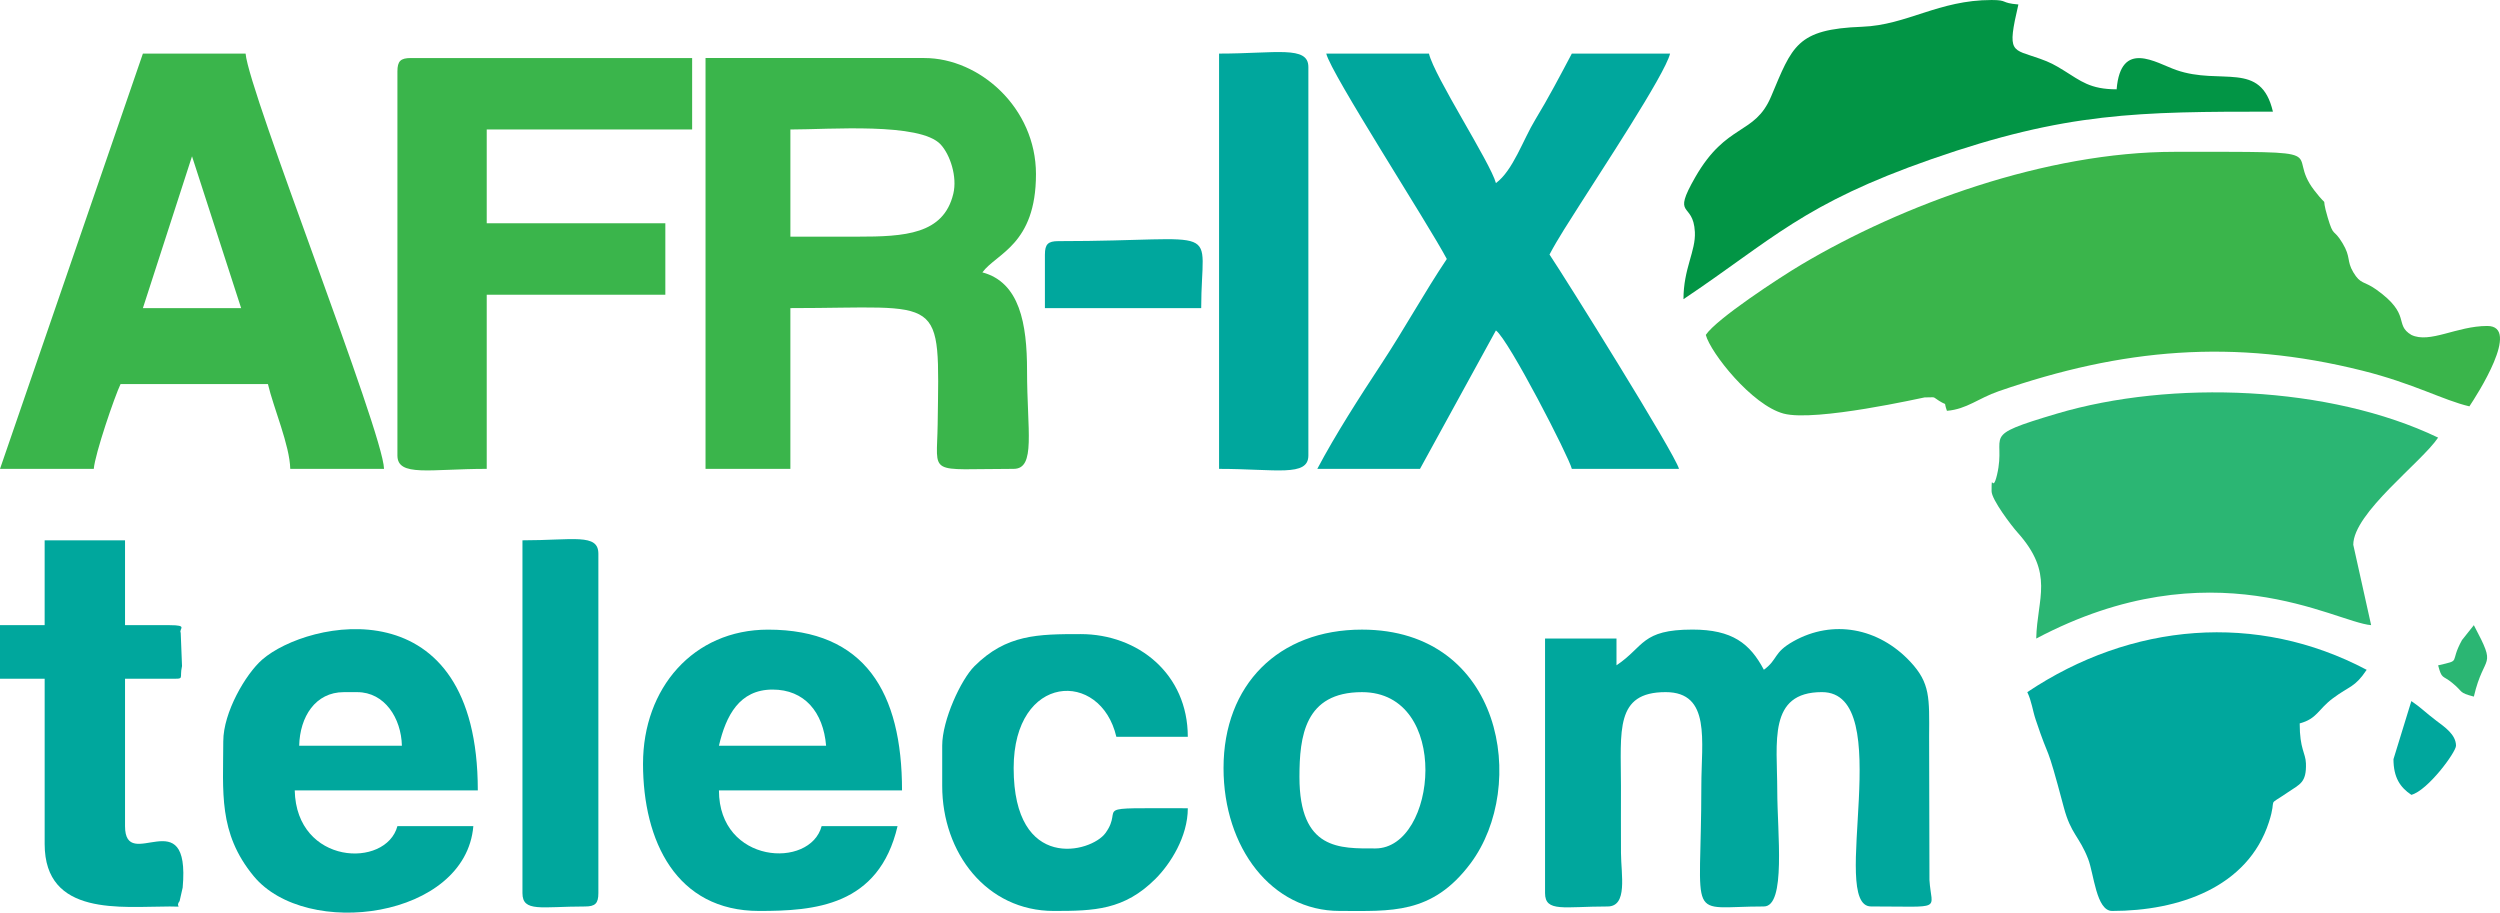 <?xml version="1.0" encoding="UTF-8"?>
<!DOCTYPE svg PUBLIC "-//W3C//DTD SVG 1.1//EN" "http://www.w3.org/Graphics/SVG/1.1/DTD/svg11.dtd">
<!-- Creator: CorelDRAW 2021 (64-Bit) -->
<svg xmlns="http://www.w3.org/2000/svg" xml:space="preserve" width="197.505mm" height="72.101mm" version="1.1" style="shape-rendering:geometricPrecision; text-rendering:geometricPrecision; image-rendering:optimizeQuality; fill-rule:evenodd; clip-rule:evenodd"
viewBox="0 0 2327.65 849.73"
 xmlns:xlink="http://www.w3.org/1999/xlink"
 xmlns:xodm="http://www.corel.com/coreldraw/odm/2003">
 <defs>
  <style type="text/css">
   <![CDATA[
    .fil1 {fill:#00A79D}
    .fil3 {fill:#029545}
    .fil2 {fill:#2BB673}
    .fil0 {fill:#3AB54B}
   ]]>
  </style>
 </defs>
 <g id="Layer_x0020_1">
  <g id="_1547296895248">
   <path class="fil0" d="M1588.2 311.82c4.47,16.73 42.96,65.43 72.52,73.28 29.69,7.89 130.29,-15.08 131.2,-15.08 11.46,0 6.63,-1.11 13.47,3.16 8.62,5.39 3.75,-0.57 7.32,9.31 18.54,-1.54 29.09,-11.65 48.25,-18.27 114.93,-39.72 218.56,-49.14 338.42,-19.16 48.07,12.02 75.52,27.62 99.77,33.27 6.83,-10.19 48.53,-74.84 16.63,-74.84 -28.43,0 -53.43,16.59 -70.68,8.32 -16.4,-9.83 0.43,-18.66 -32.63,-42.21 -11.53,-8.22 -14.56,-4.59 -21.37,-16.05 -6.54,-11.01 -1.99,-13.8 -10.14,-27.28 -8.66,-14.33 -8.01,-4.53 -13.71,-23.71 -7.41,-24.94 2.93,-5.36 -12.47,-25.28 -28.99,-37.51 27.63,-35.93 -130.04,-35.93 -119.72,0 -253.8,49.18 -347.94,105.23 -19.94,11.87 -78.54,50.19 -88.61,65.23z"/>
   <path class="fil0" d="M798.26 220.35l-62.36 0 0 -99.78c36.14,0 120.72,-6.81 139.9,13.93 8.82,9.54 15.62,29.98 11.78,45.94 -9.1,37.85 -45.17,39.91 -89.31,39.91zm-141.36 216.19l78.99 0 0 -149.67c143.9,0 138.79,-15.32 137.13,108.17 -0.66,48.83 -10.56,41.5 70.75,41.5 20.81,0 12.47,-35.43 12.47,-91.47 0,-43.66 -6.84,-82.19 -41.58,-91.47 13.04,-17.8 49.89,-25.7 49.89,-91.47 0,-61.71 -52.51,-108.1 -103.94,-108.1l-203.72 0 0 382.5z"/>
   <path class="fil0" d="M178.78 145.52l45.73 141.36 -91.47 0 45.73 -141.36zm-178.78 291.03l87.31 0c1.18,-14.15 19.42,-67.48 24.95,-78.99l137.2 0c5.17,22.17 20.3,57.01 20.79,78.99l87.31 0c-0.76,-34.09 -125.87,-350.44 -128.89,-386.66l-95.62 0 -133.04 386.66z"/>
   <path class="fil1" d="M1347.06 241.14c-21.21,31.68 -38.92,64.2 -60.68,97.31 -20.67,31.46 -42.85,65.88 -59.89,98.09l95.62 0 70.68 -128.89c12.06,8.83 68.17,118.1 70.68,128.89l99.78 0c-3.79,-14.18 -105.39,-176.9 -120.57,-199.56 8.26,-15.6 18.33,-30.71 28.3,-46.54 17.43,-27.69 79.5,-121.41 83.96,-140.55l-91.47 0c-10.67,20.16 -21.92,41.61 -34.06,61.56 -11.35,18.66 -20.74,47.37 -36.61,59.01 -5.05,-18.9 -57.44,-99.44 -62.36,-120.57l-95.62 0c4.31,18.5 94.76,158.19 112.25,191.25z"/>
   <path class="fil2" d="M1854.28 457.33c0,7.85 18.61,32.26 24.05,38.31 34.72,38.64 18.36,61.17 17.52,98.89 163.7,-86.62 278.09,-15.28 311.82,-12.47l-16.63 -74.84c0,-29.54 63.57,-76.74 78.99,-99.78 -100.9,-48.41 -248.17,-54.03 -354.92,-22.32 -73.76,21.91 -46.6,18.17 -55.75,56.94 -4.32,18.31 -5.08,-3.61 -5.08,15.26z"/>
   <path class="fil1" d="M1505.05 619.48l0 -24.95 -66.52 0 0 236.98c0,18.11 17.62,12.47 58.21,12.47 18.95,0 12.61,-29.5 12.49,-49.88 -0.12,-20.78 -0.01,-41.59 -0.02,-62.38 -0.01,-51.39 -5.78,-87.31 41.58,-87.31 42.42,0 33.27,45.5 33.26,87.31 -0.01,129.84 -15.05,112.25 58.21,112.25 20.83,0 12.48,-68.71 12.47,-108.1 -0.01,-44.83 -8.85,-91.47 41.58,-91.47 70.67,0 5.74,199.56 45.73,199.56 68.65,0 56.16,4.34 54.39,-24.57l-0.31 -133.45c0.21,-36.21 1.12,-49.87 -17.5,-69.81 -29.62,-31.7 -72.2,-39.59 -108.83,-19.05 -19.02,10.66 -14.15,16.72 -27.53,26.52 -12.94,-24.45 -29.31,-37.42 -66.52,-37.42 -47.81,0 -44.69,15.86 -70.68,33.26z"/>
   <path class="fil0" d="M370.02 66.52l0 357.55c0,20.18 30.25,12.47 83.15,12.47l0 -162.15 166.3 0 0 -66.52 -166.3 0 0 -87.31 191.25 0 0 -66.52 -261.93 0c-9.58,0 -12.47,2.89 -12.47,12.47z"/>
   <path class="fil1" d="M1887.54 644.43c4.08,8.49 4.91,16.91 7.77,25.49 14.06,42.21 8.69,15.82 26.24,81.85 6.66,25.03 14.34,26.62 22.65,48.03 5.36,13.8 7.54,48.35 22.33,48.35 61.8,0 126.23,-21.82 145.97,-82.69 8.27,-25.5 -3.61,-13.17 17.85,-27.9 10.82,-7.43 17.25,-8.72 16.61,-26.88 -0.34,-9.81 -5.81,-13.12 -5.81,-37.15 16.22,-4.33 16.99,-12.93 30.78,-23.27 16.01,-12 20.39,-9.91 31.58,-26.62 -102.23,-54.09 -219.2,-44.02 -315.98,20.79z"/>
   <path class="fil3" d="M1567.41 278.56c83.06,-55.62 111.14,-88.65 231.22,-130.49 125.42,-43.7 192.07,-44.12 317.59,-44.12 -11.2,-48.06 -48.27,-24.11 -90.09,-38.79 -18.88,-6.63 -51.53,-28.76 -55.42,18 -24.67,0 -33.33,-7.73 -49.06,-17.46 -8.89,-5.5 -13.09,-7.71 -22.26,-11 -26.49,-9.51 -30.94,-4.23 -20.15,-50.53 -17.08,-1.42 -9.29,-4.16 -24.95,-4.16 -49.43,0 -78.77,23.36 -120.6,24.91 -61.03,2.26 -64.85,17.9 -84.7,64.97 -15.31,36.31 -41.38,24.18 -70.56,75.02 -22.45,39.12 -1.86,21.89 -0.39,51.15 0.9,17.8 -10.62,33.92 -10.62,62.5z"/>
   <path class="fil1" d="M769.15 694.32l-99.78 0c6.57,-28.21 19.12,-52.24 49.85,-52.29 29.85,-0.05 47.33,21.03 49.93,52.29zm-170.46 16.63c0,72.24 30.99,137.2 108.1,137.2 51.07,0 111.46,-4.2 128.89,-78.99l-70.68 0c-10.72,40.16 -95.62,35.28 -95.62,-33.26l170.46 0c0,-91.25 -34.48,-149.67 -124.73,-149.67 -69.76,0 -116.41,54.72 -116.41,124.73z"/>
   <path class="fil1" d="M320.13 644.43l12.47 0c25.53,0 41.01,24.28 41.58,49.89l-95.62 0c0.6,-26.91 15.04,-49.89 41.58,-49.89zm-112.25 45.73c0,46.84 -4.93,85.27 28.29,125.54 48.98,59.39 197.39,39.28 204.54,-46.55l-70.68 0c-10.59,39.66 -94.07,36.36 -95.62,-33.26l170.46 0c0,-191.87 -158.31,-158.71 -200.74,-121.75 -15.36,13.38 -36.24,49.11 -36.24,76.02z"/>
   <path class="fil1" d="M1209.86 723.42c0,-37.78 4.83,-78.99 58.21,-78.99 83.36,0 70.03,145.52 12.47,145.52 -32.77,0 -70.68,1.95 -70.68,-66.52zm-70.68 -8.32c0,74.31 44.84,133.04 108.1,133.04 47.55,0 86.09,3.7 121.95,-44.36 53.64,-71.9 29.99,-217.57 -101.16,-217.57 -77.73,0 -128.89,51.37 -128.89,128.89z"/>
   <path class="fil1" d="M877.25 694.32l0 37.42c0,62.19 41.19,116.41 103.94,116.41 37.53,0 65.53,-0.76 94.73,-30 13.77,-13.79 30,-39.15 30,-65.63 -95.79,0 -58.21,-2.31 -76.67,23.11 -13.36,18.41 -85.48,36.59 -85.48,-60.53 0,-88.36 81.01,-91.82 95.62,-29.1l66.52 0c0,-58.47 -46.25,-95.62 -99.78,-95.62 -39.71,0 -69.14,0.19 -98.94,29.95 -12.51,12.5 -29.95,50.11 -29.95,73.99z"/>
   <path class="fil1" d="M41.58 582.06l-41.58 0 0 49.89 41.58 0 0 153.83c0,67.85 71.53,58.21 116.41,58.21 14.78,0 4.26,1.44 9.23,-5.02 0.11,-0.14 2.83,-12.24 2.86,-12.58 7.39,-82.93 -53.67,-12.31 -53.67,-57.24l0 -137.2 41.58 0c14.92,0 8.66,0.66 11.48,-11.85l-1.22 -30.97c-1.96,-3.73 7.34,-7.07 -10.26,-7.07l-41.58 0 0 -78.99 -74.84 0 0 78.99z"/>
   <path class="fil1" d="M1135.02 436.55c52.9,0 83.15,7.71 83.15,-12.47l0 -361.71c0,-20.18 -30.25,-12.47 -83.15,-12.47l0 386.66z"/>
   <path class="fil1" d="M486.44 831.52c0,18.11 17.62,12.47 58.21,12.47 9.58,0 12.47,-2.89 12.47,-12.47l0 -315.98c0,-19.18 -23.37,-12.47 -70.68,-12.47l0 328.45z"/>
   <path class="fil1" d="M972.87 236.98l0 49.89 145.52 0c0,-80.82 24.59,-62.36 -133.04,-62.36 -9.58,0 -12.47,2.89 -12.47,12.47z"/>
   <path class="fil1" d="M2228.47 706.79c0,17.12 6.26,26.32 16.63,33.26 15.43,-4.12 41.58,-39.79 41.58,-45.73 0,-10.49 -10.84,-17.63 -18.3,-23.27 -10.15,-7.68 -14.52,-12.44 -23.27,-18.3l-16.63 54.05z"/>
   <path class="fil2" d="M2270.04 619.48c3.55,13.28 3.93,8.84 12.94,16.16 11.12,9.02 5.62,9.02 20.32,12.95 9.71,-41.67 22.13,-24.7 0,-66.52l-11.05 13.89c-12.15,21.94 0.21,18.3 -22.21,23.52z"/>
  </g>
 </g>
</svg>
